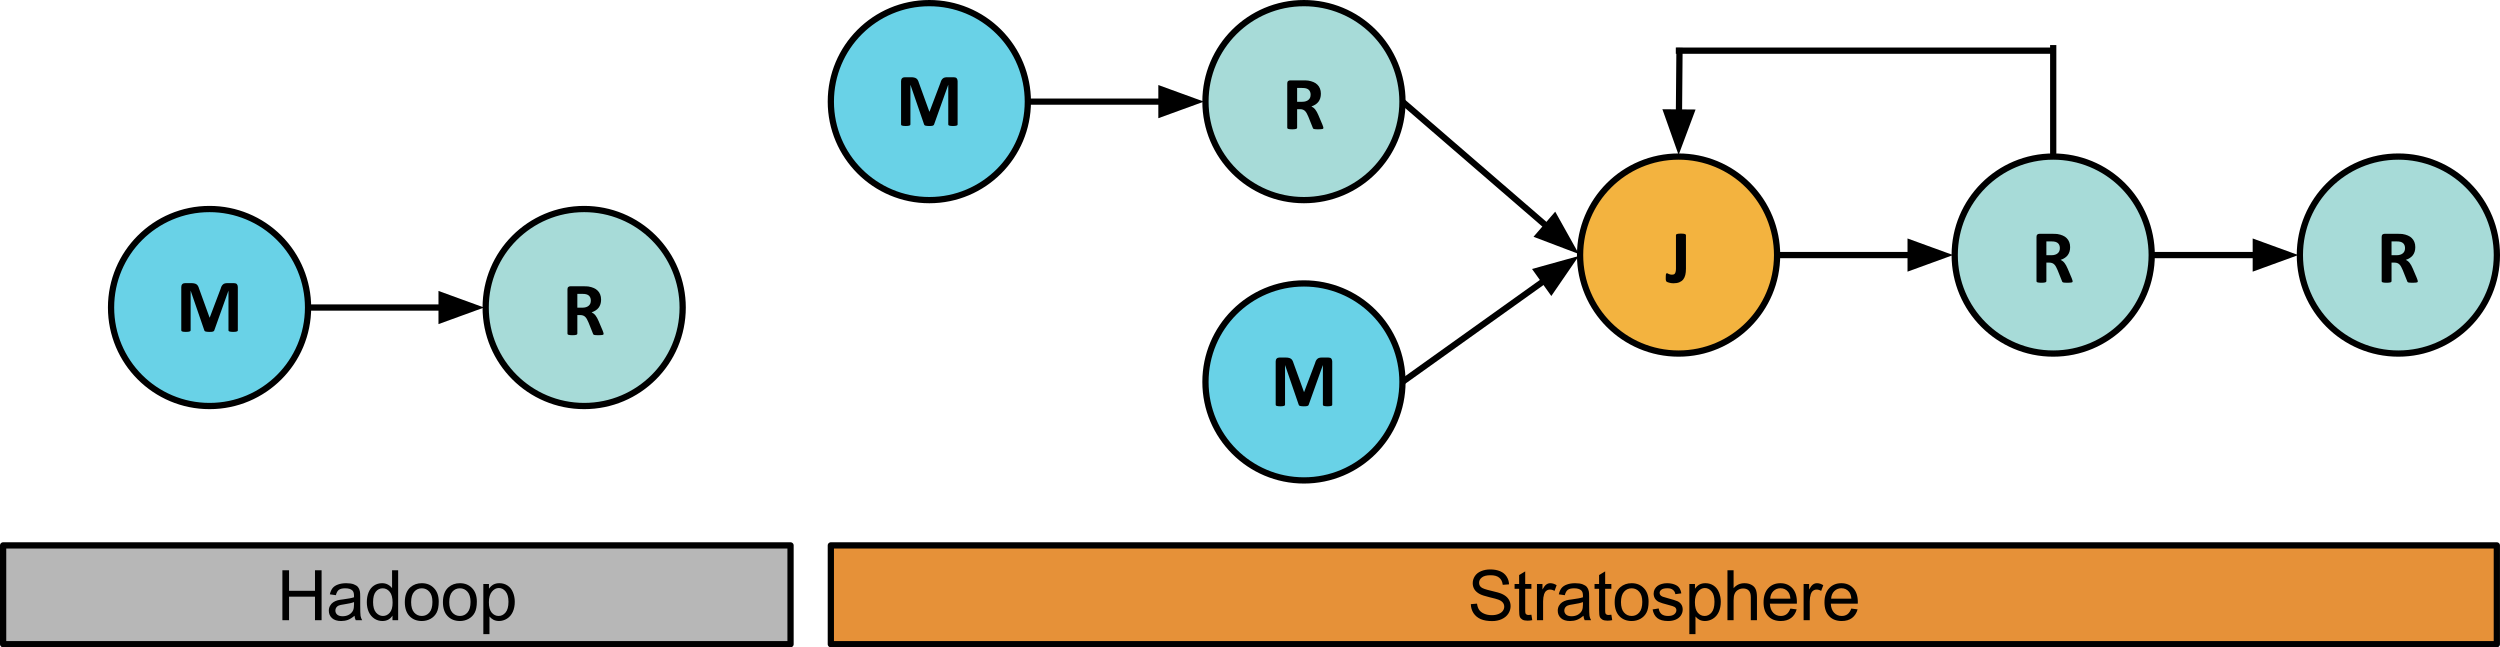 <?xml version="1.0" encoding="UTF-8" standalone="no"?>
<!-- Created with Inkscape (http://www.inkscape.org/) -->

<svg
   xmlns:dc="http://purl.org/dc/elements/1.1/"
   xmlns:cc="http://creativecommons.org/ns#"
   xmlns:rdf="http://www.w3.org/1999/02/22-rdf-syntax-ns#"
   xmlns:svg="http://www.w3.org/2000/svg"
   xmlns="http://www.w3.org/2000/svg"
   version="1.1"
   width="100%"
   height="100%"
   viewBox="0 0 799.65 207.052"
   id="svg3465"
   style="fill:none;stroke:none">
  <defs
     id="defs3586" />
  <clipPath
     id="p.0">
    <path
       d="M 0,0 765,0 765,273 0,273 0,0 z"
       id="path3468" />
  </clipPath>
  <g
     id="g5234">
    <path
       d="m 328.765,32.506 56.833,0"
       id="path3474"
       style="fill:#000000;fill-opacity:0;fill-rule:nonzero" />
    <path
       d="m 328.765,32.506 42.736,0"
       id="path3476"
       style="stroke:#000000;stroke-width:2;stroke-linecap:butt;stroke-linejoin:round" />
    <path
       d="M 371.501,36.387 382.164,32.506 371.501,28.625 z"
       id="path3478"
       style="fill:#000000;fill-rule:evenodd;stroke:#000000;stroke-width:2;stroke-linecap:butt" />
    <path
       d="m 1,174.453 251.864,0 0,31.599 -251.864,0 z"
       id="path3480"
       style="fill:#b7b7b7;fill-rule:nonzero" />
    <path
       d="m 1,174.453 251.864,0 0,31.599 -251.864,0 z"
       id="path3482"
       style="stroke:#000000;stroke-width:2;stroke-linecap:butt;stroke-linejoin:round" />
    <path
       d="m 90.326,198.382 0,-15.97 2.129,0 0,6.553 8.297,0 0,-6.553 2.111,0 0,15.97 -2.111,0 0,-7.526 -8.297,0 0,7.526 -2.129,0 z m 23.078,-1.432 q -1.101,0.936 -2.111,1.322 -1.01,0.367 -2.166,0.367 -1.891,0 -2.919,-0.918 -1.028,-0.936 -1.028,-2.386 0,-0.863 0.385,-1.56 0.385,-0.698 1.01,-1.12 0.624,-0.422 1.413,-0.642 0.587,-0.165 1.744,-0.294 2.386,-0.294 3.506,-0.679 0,-0.404 0,-0.514 0,-1.193 -0.551,-1.689 -0.753,-0.661 -2.239,-0.661 -1.377,0 -2.038,0.477 -0.661,0.477 -0.973,1.725 l -1.927,-0.275 q 0.275,-1.23 0.863,-1.982 0.606,-0.753 1.725,-1.156 1.138,-0.422 2.643,-0.422 1.487,0 2.405,0.349 0.918,0.349 1.358,0.881 0.441,0.532 0.606,1.34 0.11,0.496 0.11,1.799 l 0,2.625 q 0,2.735 0.11,3.469 0.128,0.716 0.514,1.377 l -2.056,0 q -0.312,-0.606 -0.385,-1.432 z m -0.165,-4.369 q -1.065,0.422 -3.212,0.734 -1.211,0.165 -1.707,0.385 -0.496,0.22 -0.771,0.642 -0.275,0.422 -0.275,0.936 0,0.789 0.587,1.322 0.606,0.514 1.744,0.514 1.138,0 2.019,-0.496 0.881,-0.514 1.303,-1.358 0.312,-0.679 0.312,-1.964 l 0,-0.716 z m 12.299,5.8 0,-1.468 q -1.101,1.725 -3.231,1.725 -1.377,0 -2.551,-0.753 -1.156,-0.771 -1.799,-2.129 -0.624,-1.377 -0.624,-3.157 0,-1.725 0.569,-3.139 0.587,-1.413 1.725,-2.166 1.156,-0.753 2.588,-0.753 1.046,0 1.854,0.441 0.826,0.441 1.34,1.156 l 0,-5.727 1.946,0 0,15.97 -1.817,0 z m -6.204,-5.782 q 0,2.221 0.936,3.322 0.955,1.101 2.221,1.101 1.285,0 2.184,-1.046 0.899,-1.046 0.899,-3.212 0,-2.368 -0.918,-3.469 -0.918,-1.12 -2.258,-1.12 -1.303,0 -2.184,1.065 -0.881,1.065 -0.881,3.359 z m 10.152,0 q 0,-3.212 1.799,-4.773 1.487,-1.285 3.634,-1.285 2.386,0 3.891,1.579 1.524,1.56 1.524,4.314 0,2.239 -0.679,3.524 -0.661,1.267 -1.946,1.982 -1.267,0.698 -2.79,0.698 -2.423,0 -3.928,-1.56 -1.505,-1.56 -1.505,-4.479 z m 2.019,0 q 0,2.221 0.973,3.322 0.973,1.101 2.441,1.101 1.468,0 2.423,-1.101 0.973,-1.12 0.973,-3.396 0,-2.148 -0.973,-3.249 -0.973,-1.101 -2.423,-1.101 -1.468,0 -2.441,1.101 -0.973,1.101 -0.973,3.322 z m 10.17,0 q 0,-3.212 1.799,-4.773 1.487,-1.285 3.634,-1.285 2.386,0 3.891,1.579 1.524,1.56 1.524,4.314 0,2.239 -0.679,3.524 -0.661,1.267 -1.946,1.982 -1.267,0.698 -2.79,0.698 -2.423,0 -3.928,-1.56 -1.505,-1.56 -1.505,-4.479 z m 2.019,0 q 0,2.221 0.973,3.322 0.973,1.101 2.441,1.101 1.468,0 2.423,-1.101 0.973,-1.12 0.973,-3.396 0,-2.148 -0.973,-3.249 -0.973,-1.101 -2.423,-1.101 -1.468,0 -2.441,1.101 -0.973,1.101 -0.973,3.322 z m 10.904,10.224 0,-16.025 1.799,0 0,1.505 q 0.624,-0.881 1.413,-1.322 0.808,-0.441 1.927,-0.441 1.487,0 2.625,0.771 1.138,0.753 1.707,2.148 0.587,1.395 0.587,3.047 0,1.781 -0.642,3.212 -0.642,1.413 -1.854,2.166 -1.211,0.753 -2.551,0.753 -0.991,0 -1.781,-0.404 -0.771,-0.422 -1.267,-1.046 l 0,5.635 -1.964,0 z m 1.781,-10.169 q 0,2.239 0.899,3.304 0.918,1.065 2.203,1.065 1.303,0 2.221,-1.101 0.936,-1.101 0.936,-3.433 0,-2.203 -0.918,-3.304 -0.899,-1.101 -2.166,-1.101 -1.248,0 -2.221,1.175 -0.955,1.175 -0.955,3.396 z"
       id="path3484"
       style="fill:#000000;fill-rule:nonzero" />
    <path
       d="m 265.753,174.453 532.885,0 0,31.599 -532.885,0 z"
       id="path3486"
       style="fill:#e69138;fill-rule:nonzero" />
    <path
       d="m 265.753,174.453 532.885,0 0,31.599 -532.885,0 z"
       id="path3488"
       style="stroke:#000000;stroke-width:2;stroke-linecap:butt;stroke-linejoin:round" />
    <path
       d="m 470.462,193.243 1.982,-0.165 q 0.147,1.193 0.661,1.964 0.514,0.771 1.597,1.248 1.101,0.477 2.46,0.477 1.211,0 2.129,-0.367 0.936,-0.367 1.395,-0.991 0.459,-0.624 0.459,-1.358 0,-0.753 -0.441,-1.303 -0.441,-0.569 -1.45,-0.955 -0.642,-0.257 -2.845,-0.771 -2.203,-0.532 -3.084,-1.01 -1.138,-0.606 -1.707,-1.487 -0.551,-0.881 -0.551,-1.982 0,-1.211 0.679,-2.258 0.698,-1.065 2.001,-1.597 1.322,-0.551 2.937,-0.551 1.781,0 3.139,0.569 1.358,0.569 2.074,1.689 0.734,1.101 0.789,2.515 l -2.019,0.147 q -0.165,-1.505 -1.12,-2.276 -0.936,-0.789 -2.772,-0.789 -1.909,0 -2.79,0.716 -0.881,0.698 -0.881,1.689 0,0.863 0.624,1.413 0.606,0.551 3.176,1.138 2.588,0.587 3.543,1.028 1.395,0.642 2.056,1.634 0.679,0.973 0.679,2.258 0,1.285 -0.734,2.423 -0.734,1.12 -2.111,1.744 -1.358,0.624 -3.065,0.624 -2.166,0 -3.634,-0.624 -1.468,-0.642 -2.313,-1.909 -0.826,-1.267 -0.863,-2.882 z m 19.373,3.377 0.275,1.744 q -0.826,0.165 -1.487,0.165 -1.065,0 -1.652,-0.33 -0.587,-0.349 -0.826,-0.881 -0.239,-0.551 -0.239,-2.331 l 0,-6.645 -1.45,0 0,-1.542 1.45,0 0,-2.864 1.946,-1.175 0,4.038 1.982,0 0,1.542 -1.982,0 0,6.755 q 0,0.844 0.092,1.083 0.11,0.239 0.349,0.385 0.239,0.147 0.679,0.147 0.312,0 0.863,-0.092 z m 1.776,1.762 0,-11.583 1.762,0 0,1.762 q 0.679,-1.23 1.248,-1.615 0.569,-0.404 1.267,-0.404 0.991,0 2.019,0.642 l -0.679,1.817 q -0.716,-0.422 -1.45,-0.422 -0.642,0 -1.156,0.385 -0.496,0.385 -0.716,1.065 -0.33,1.046 -0.33,2.294 l 0,6.057 -1.964,0 z m 14.879,-1.432 q -1.101,0.936 -2.111,1.322 -1.01,0.367 -2.166,0.367 -1.891,0 -2.919,-0.918 -1.028,-0.936 -1.028,-2.386 0,-0.863 0.385,-1.56 0.385,-0.698 1.01,-1.12 0.624,-0.422 1.413,-0.642 0.587,-0.165 1.744,-0.294 2.386,-0.294 3.506,-0.679 0,-0.404 0,-0.514 0,-1.193 -0.551,-1.689 -0.753,-0.661 -2.239,-0.661 -1.377,0 -2.038,0.477 -0.661,0.477 -0.973,1.725 l -1.927,-0.275 q 0.275,-1.23 0.863,-1.982 0.606,-0.753 1.725,-1.156 1.138,-0.422 2.643,-0.422 1.487,0 2.405,0.349 0.918,0.349 1.358,0.881 0.441,0.532 0.606,1.34 0.11,0.496 0.11,1.799 l 0,2.625 q 0,2.735 0.11,3.469 0.128,0.716 0.514,1.377 l -2.056,0 q -0.312,-0.606 -0.385,-1.432 z m -0.165,-4.369 q -1.065,0.422 -3.212,0.734 -1.211,0.165 -1.707,0.385 -0.496,0.22 -0.771,0.642 -0.275,0.422 -0.275,0.936 0,0.789 0.587,1.322 0.606,0.514 1.744,0.514 1.138,0 2.019,-0.496 0.881,-0.514 1.303,-1.358 0.312,-0.679 0.312,-1.964 l 0,-0.716 z m 9.087,4.038 0.275,1.744 q -0.826,0.165 -1.487,0.165 -1.065,0 -1.652,-0.33 -0.587,-0.349 -0.826,-0.881 -0.239,-0.551 -0.239,-2.331 l 0,-6.645 -1.45,0 0,-1.542 1.45,0 0,-2.864 1.946,-1.175 0,4.038 1.982,0 0,1.542 -1.982,0 0,6.755 q 0,0.844 0.092,1.083 0.11,0.239 0.349,0.385 0.239,0.147 0.679,0.147 0.312,0 0.863,-0.092 z m 1.06,-4.02 q 0,-3.212 1.799,-4.773 1.487,-1.285 3.634,-1.285 2.386,0 3.891,1.579 1.524,1.56 1.524,4.314 0,2.239 -0.679,3.524 -0.661,1.267 -1.946,1.982 -1.267,0.698 -2.79,0.698 -2.423,0 -3.928,-1.56 -1.505,-1.56 -1.505,-4.479 z m 2.019,0 q 0,2.221 0.973,3.322 0.973,1.101 2.441,1.101 1.468,0 2.423,-1.101 0.973,-1.12 0.973,-3.396 0,-2.148 -0.973,-3.249 -0.973,-1.101 -2.423,-1.101 -1.468,0 -2.441,1.101 -0.973,1.101 -0.973,3.322 z m 10.115,2.331 1.946,-0.312 q 0.165,1.175 0.899,1.799 0.753,0.606 2.093,0.606 1.358,0 2.001,-0.551 0.661,-0.551 0.661,-1.285 0,-0.661 -0.569,-1.046 -0.404,-0.257 -2.001,-0.661 -2.166,-0.551 -3.01,-0.936 -0.826,-0.404 -1.267,-1.101 -0.422,-0.716 -0.422,-1.56 0,-0.771 0.349,-1.432 0.367,-0.661 0.973,-1.101 0.459,-0.33 1.248,-0.569 0.789,-0.239 1.689,-0.239 1.377,0 2.405,0.404 1.028,0.385 1.505,1.065 0.496,0.661 0.679,1.781 l -1.909,0.257 q -0.128,-0.881 -0.771,-1.377 -0.624,-0.514 -1.762,-0.514 -1.358,0 -1.927,0.459 -0.569,0.441 -0.569,1.028 0,0.385 0.239,0.698 0.239,0.312 0.753,0.514 0.294,0.11 1.725,0.514 2.074,0.551 2.9,0.899 0.826,0.349 1.285,1.028 0.477,0.679 0.477,1.689 0,0.973 -0.569,1.854 -0.569,0.863 -1.652,1.34 -1.083,0.459 -2.441,0.459 -2.258,0 -3.451,-0.936 -1.175,-0.936 -1.505,-2.772 z m 11.748,7.893 0,-16.025 1.799,0 0,1.505 q 0.624,-0.881 1.413,-1.322 0.808,-0.441 1.927,-0.441 1.487,0 2.625,0.771 1.138,0.753 1.707,2.148 0.587,1.395 0.587,3.047 0,1.781 -0.642,3.212 -0.642,1.413 -1.854,2.166 -1.211,0.753 -2.551,0.753 -0.991,0 -1.781,-0.404 -0.771,-0.422 -1.267,-1.046 l 0,5.635 -1.964,0 z m 1.781,-10.169 q 0,2.239 0.899,3.304 0.918,1.065 2.203,1.065 1.303,0 2.221,-1.101 0.936,-1.101 0.936,-3.433 0,-2.203 -0.918,-3.304 -0.899,-1.101 -2.166,-1.101 -1.248,0 -2.221,1.175 -0.955,1.175 -0.955,3.396 z m 10.409,5.727 0,-15.97 1.964,0 0,5.727 q 1.377,-1.597 3.469,-1.597 1.285,0 2.221,0.514 0.955,0.496 1.358,1.395 0.422,0.899 0.422,2.588 l 0,7.342 -1.964,0 0,-7.342 q 0,-1.468 -0.642,-2.129 -0.642,-0.679 -1.799,-0.679 -0.881,0 -1.652,0.459 -0.753,0.441 -1.083,1.23 -0.33,0.771 -0.33,2.129 l 0,6.333 -1.964,0 z m 20.119,-3.726 2.019,0.257 q -0.477,1.762 -1.781,2.753 -1.285,0.973 -3.304,0.973 -2.533,0 -4.02,-1.56 -1.487,-1.56 -1.487,-4.387 0,-2.919 1.487,-4.534 1.505,-1.615 3.91,-1.615 2.331,0 3.8,1.579 1.468,1.579 1.468,4.46 0,0.165 -0.018,0.514 l -8.627,0 q 0.11,1.909 1.083,2.919 0.973,1.01 2.423,1.01 1.065,0 1.817,-0.551 0.771,-0.569 1.23,-1.817 z m -6.443,-3.176 6.461,0 q -0.128,-1.45 -0.734,-2.184 -0.936,-1.138 -2.441,-1.138 -1.34,0 -2.276,0.918 -0.918,0.899 -1.01,2.405 z m 10.684,6.902 0,-11.583 1.762,0 0,1.762 q 0.679,-1.23 1.248,-1.615 0.569,-0.404 1.267,-0.404 0.991,0 2.019,0.642 l -0.679,1.817 q -0.716,-0.422 -1.45,-0.422 -0.642,0 -1.156,0.385 -0.496,0.385 -0.716,1.065 -0.33,1.046 -0.33,2.294 l 0,6.057 -1.964,0 z m 15.247,-3.726 2.019,0.257 q -0.477,1.762 -1.781,2.753 -1.285,0.973 -3.304,0.973 -2.533,0 -4.02,-1.56 -1.487,-1.56 -1.487,-4.387 0,-2.919 1.487,-4.534 1.505,-1.615 3.91,-1.615 2.331,0 3.8,1.579 1.468,1.579 1.468,4.46 0,0.165 -0.018,0.514 l -8.627,0 q 0.11,1.909 1.083,2.919 0.973,1.01 2.423,1.01 1.065,0 1.817,-0.551 0.771,-0.569 1.23,-1.817 z m -6.443,-3.176 6.461,0 q -0.128,-1.45 -0.734,-2.184 -0.936,-1.138 -2.441,-1.138 -1.34,0 -2.276,0.918 -0.918,0.899 -1.01,2.405 z"
       id="path3490"
       style="fill:#000000;fill-rule:nonzero" />
    <path
       d="m 35.522,98.364 0,0 c 0,-17.4 14.106,-31.506 31.506,-31.506 l 0,0 c 8.356,0 16.37,3.319 22.278,9.228 5.909,5.909 9.228,13.922 9.228,22.278 l 0,0 c 0,17.4 -14.106,31.506 -31.506,31.506 l 0,0 c -17.4,0 -31.506,-14.106 -31.506,-31.506 z"
       id="path3492"
       style="fill:#69d2e7;fill-rule:nonzero" />
    <path
       d="m 35.522,98.364 0,0 c 0,-17.4 14.106,-31.506 31.506,-31.506 l 0,0 c 8.356,0 16.37,3.319 22.278,9.228 5.909,5.909 9.228,13.922 9.228,22.278 l 0,0 c 0,17.4 -14.106,31.506 -31.506,31.506 l 0,0 c -17.4,0 -31.506,-14.106 -31.506,-31.506 z"
       id="path3494"
       style="stroke:#000000;stroke-width:2;stroke-linecap:butt;stroke-linejoin:round" />
    <path
       d="m 76.071,105.659 q 0,0.121 -0.061,0.222 -0.061,0.081 -0.242,0.141 -0.182,0.061 -0.465,0.101 -0.283,0.04 -0.727,0.04 -0.424,0 -0.727,-0.04 -0.283,-0.04 -0.465,-0.101 -0.162,-0.061 -0.242,-0.141 -0.061,-0.101 -0.061,-0.222 l 0,-12.65 -0.02,0 -4.506,12.63 q -0.04,0.162 -0.162,0.263 -0.101,0.101 -0.283,0.162 -0.182,0.061 -0.485,0.081 -0.283,0.02 -0.687,0.02 -0.404,0 -0.687,-0.04 -0.283,-0.02 -0.485,-0.081 -0.182,-0.081 -0.303,-0.162 -0.101,-0.101 -0.121,-0.242 l -4.345,-12.63 -0.02,0 0,12.65 q 0,0.121 -0.081,0.222 -0.061,0.081 -0.242,0.141 -0.182,0.061 -0.465,0.101 -0.283,0.04 -0.727,0.04 -0.424,0 -0.727,-0.04 -0.283,-0.04 -0.465,-0.101 -0.162,-0.061 -0.222,-0.141 -0.061,-0.101 -0.061,-0.222 l 0,-13.842 q 0,-0.606 0.323,-0.93 0.323,-0.323 0.869,-0.323 l 2.061,0 q 0.546,0 0.93,0.101 0.404,0.081 0.687,0.283 0.303,0.202 0.485,0.546 0.202,0.344 0.344,0.849 l 3.354,9.255 0.04,0 3.496,-9.235 q 0.141,-0.505 0.323,-0.849 0.202,-0.344 0.445,-0.546 0.242,-0.222 0.566,-0.303 0.344,-0.101 0.788,-0.101 l 2.122,0 q 0.323,0 0.566,0.081 0.242,0.081 0.384,0.242 0.141,0.162 0.222,0.404 0.081,0.222 0.081,0.525 l 0,13.842 z"
       id="path3496"
       style="fill:#000000;fill-rule:nonzero" />
    <path
       d="m 155.349,98.364 0,0 c 0,-17.4 14.106,-31.506 31.506,-31.506 l 0,0 c 8.356,0 16.37,3.319 22.278,9.228 5.909,5.909 9.228,13.922 9.228,22.278 l 0,0 c 0,17.4 -14.106,31.506 -31.506,31.506 l 0,0 c -17.4,0 -31.506,-14.106 -31.506,-31.506 z"
       id="path3498"
       style="fill:#a7dbd8;fill-rule:nonzero" />
    <path
       d="m 155.349,98.364 0,0 c 0,-17.4 14.106,-31.506 31.506,-31.506 l 0,0 c 8.356,0 16.37,3.319 22.278,9.228 5.909,5.909 9.228,13.922 9.228,22.278 l 0,0 c 0,17.4 -14.106,31.506 -31.506,31.506 l 0,0 c -17.4,0 -31.506,-14.106 -31.506,-31.506 z"
       id="path3500"
       style="stroke:#000000;stroke-width:2;stroke-linecap:butt;stroke-linejoin:round" />
    <path
       d="m 193.073,106.748 q 0,0.128 -0.055,0.22 -0.055,0.092 -0.239,0.147 -0.165,0.055 -0.514,0.073 -0.349,0.037 -0.955,0.037 -0.514,0 -0.826,-0.037 -0.294,-0.018 -0.477,-0.073 -0.165,-0.073 -0.239,-0.165 -0.073,-0.11 -0.11,-0.257 l -1.395,-3.488 q -0.257,-0.587 -0.496,-1.046 -0.239,-0.459 -0.532,-0.753 -0.294,-0.312 -0.679,-0.459 -0.385,-0.165 -0.899,-0.165 l -0.991,0 0,5.929 q 0,0.128 -0.073,0.22 -0.073,0.092 -0.257,0.165 -0.184,0.055 -0.496,0.092 -0.294,0.037 -0.753,0.037 -0.459,0 -0.771,-0.037 -0.312,-0.037 -0.496,-0.092 -0.184,-0.073 -0.257,-0.165 -0.055,-0.092 -0.055,-0.22 l 0,-14.152 q 0,-0.532 0.257,-0.753 0.275,-0.239 0.679,-0.239 l 4.038,0 q 0.606,0 0.991,0.018 0.404,0.018 0.734,0.055 0.936,0.147 1.689,0.477 0.753,0.312 1.267,0.844 0.532,0.514 0.808,1.23 0.294,0.716 0.294,1.652 0,0.771 -0.202,1.432 -0.202,0.642 -0.587,1.156 -0.385,0.496 -0.955,0.863 -0.569,0.367 -1.285,0.606 0.349,0.165 0.642,0.404 0.312,0.239 0.587,0.587 0.275,0.349 0.514,0.789 0.239,0.441 0.477,0.991 l 1.303,3.065 q 0.184,0.459 0.239,0.679 0.073,0.202 0.073,0.33 z m -4.093,-10.591 q 0,-0.771 -0.349,-1.285 -0.349,-0.532 -1.138,-0.753 -0.239,-0.055 -0.551,-0.092 -0.312,-0.037 -0.844,-0.037 l -1.432,0 0,4.424 1.615,0 q 0.679,0 1.175,-0.165 0.514,-0.165 0.844,-0.459 0.349,-0.294 0.514,-0.698 0.165,-0.422 0.165,-0.936 z"
       id="path3502"
       style="fill:#000000;fill-rule:nonzero" />
    <path
       d="m 98.534,98.364 56.815,0"
       id="path3504"
       style="fill:#000000;fill-opacity:0;fill-rule:nonzero" />
    <path
       d="m 98.534,98.364 42.717,0"
       id="path3506"
       style="stroke:#000000;stroke-width:2;stroke-linecap:butt;stroke-linejoin:round" />
    <path
       d="m 141.251,102.245 10.662,-3.881 -10.662,-3.881 z"
       id="path3508"
       style="fill:#000000;fill-rule:evenodd;stroke:#000000;stroke-width:2;stroke-linecap:butt" />
    <path
       d="m 265.753,32.506 0,0 C 265.753,15.106 279.859,1 297.259,1 l 0,0 c 8.356,0 16.37,3.319 22.278,9.228 5.909,5.909 9.228,13.922 9.228,22.278 l 0,0 c 0,17.4 -14.106,31.506 -31.506,31.506 l 0,0 c -17.4,0 -31.506,-14.106 -31.506,-31.506 z"
       id="path3510"
       style="fill:#69d2e7;fill-rule:nonzero" />
    <path
       d="m 265.753,32.506 0,0 C 265.753,15.106 279.859,1 297.259,1 l 0,0 c 8.356,0 16.37,3.319 22.278,9.228 5.909,5.909 9.228,13.922 9.228,22.278 l 0,0 c 0,17.4 -14.106,31.506 -31.506,31.506 l 0,0 c -17.4,0 -31.506,-14.106 -31.506,-31.506 z"
       id="path3512"
       style="stroke:#000000;stroke-width:2;stroke-linecap:butt;stroke-linejoin:round" />
    <path
       d="m 306.302,39.801 q 0,0.121 -0.061,0.222 -0.061,0.081 -0.242,0.141 -0.182,0.061 -0.465,0.101 -0.283,0.04 -0.727,0.04 -0.424,0 -0.727,-0.04 -0.283,-0.04 -0.465,-0.101 -0.162,-0.061 -0.242,-0.141 -0.061,-0.101 -0.061,-0.222 l 0,-12.65 -0.02,0 -4.506,12.63 q -0.04,0.162 -0.162,0.263 -0.101,0.101 -0.283,0.162 -0.182,0.061 -0.485,0.081 -0.283,0.02 -0.687,0.02 -0.404,0 -0.687,-0.04 -0.283,-0.02 -0.485,-0.081 -0.182,-0.081 -0.303,-0.162 -0.101,-0.101 -0.121,-0.242 l -4.345,-12.63 -0.02,0 0,12.65 q 0,0.121 -0.081,0.222 -0.061,0.081 -0.242,0.141 -0.182,0.061 -0.465,0.101 -0.283,0.04 -0.727,0.04 -0.424,0 -0.727,-0.04 -0.283,-0.04 -0.465,-0.101 -0.162,-0.061 -0.222,-0.141 -0.061,-0.101 -0.061,-0.222 l 0,-13.842 q 0,-0.606 0.323,-0.93 0.323,-0.323 0.869,-0.323 l 2.061,0 q 0.546,0 0.93,0.101 0.404,0.081 0.687,0.283 0.303,0.202 0.485,0.546 0.202,0.344 0.344,0.849 l 3.354,9.255 0.04,0 3.496,-9.235 q 0.141,-0.505 0.323,-0.849 0.202,-0.344 0.445,-0.546 0.242,-0.222 0.566,-0.303 0.344,-0.101 0.788,-0.101 l 2.122,0 q 0.323,0 0.566,0.081 0.242,0.081 0.384,0.242 0.141,0.162 0.222,0.404 0.081,0.222 0.081,0.525 l 0,13.842 z"
       id="path3514"
       style="fill:#000000;fill-rule:nonzero" />
    <path
       d="m 385.58,32.506 0,0 C 385.58,15.106 399.686,1 417.086,1 l 0,0 c 8.356,0 16.37,3.319 22.278,9.228 5.909,5.909 9.228,13.922 9.228,22.278 l 0,0 c 0,17.4 -14.106,31.506 -31.506,31.506 l 0,0 c -17.4,0 -31.506,-14.106 -31.506,-31.506 z"
       id="path3516"
       style="fill:#a7dbd8;fill-rule:nonzero" />
    <path
       d="m 385.58,32.506 0,0 C 385.58,15.106 399.686,1 417.086,1 l 0,0 c 8.356,0 16.37,3.319 22.278,9.228 5.909,5.909 9.228,13.922 9.228,22.278 l 0,0 c 0,17.4 -14.106,31.506 -31.506,31.506 l 0,0 c -17.4,0 -31.506,-14.106 -31.506,-31.506 z"
       id="path3518"
       style="stroke:#000000;stroke-width:2;stroke-linecap:butt;stroke-linejoin:round" />
    <path
       d="m 423.304,40.89 q 0,0.128 -0.055,0.22 -0.055,0.092 -0.239,0.147 -0.165,0.055 -0.514,0.073 -0.349,0.037 -0.955,0.037 -0.514,0 -0.826,-0.037 -0.294,-0.018 -0.477,-0.073 -0.165,-0.073 -0.239,-0.165 -0.073,-0.11 -0.11,-0.257 l -1.395,-3.488 q -0.257,-0.587 -0.496,-1.046 -0.239,-0.459 -0.532,-0.753 -0.294,-0.312 -0.679,-0.459 -0.385,-0.165 -0.899,-0.165 l -0.991,0 0,5.929 q 0,0.128 -0.073,0.22 -0.073,0.092 -0.257,0.165 -0.184,0.055 -0.496,0.092 -0.294,0.037 -0.753,0.037 -0.459,0 -0.771,-0.037 -0.312,-0.037 -0.496,-0.092 -0.184,-0.073 -0.257,-0.165 -0.055,-0.092 -0.055,-0.22 l 0,-14.152 q 0,-0.532 0.257,-0.753 0.275,-0.239 0.679,-0.239 l 4.038,0 q 0.606,0 0.991,0.018 0.404,0.018 0.734,0.055 0.936,0.147 1.689,0.477 0.753,0.312 1.267,0.844 0.532,0.514 0.808,1.23 0.294,0.716 0.294,1.652 0,0.771 -0.202,1.432 -0.202,0.642 -0.587,1.156 -0.385,0.496 -0.955,0.863 -0.569,0.367 -1.285,0.606 0.349,0.165 0.642,0.404 0.312,0.239 0.587,0.587 0.275,0.349 0.514,0.789 0.239,0.441 0.477,0.991 l 1.303,3.065 q 0.184,0.459 0.239,0.679 0.073,0.202 0.073,0.33 z m -4.093,-10.591 q 0,-0.771 -0.349,-1.285 -0.349,-0.532 -1.138,-0.753 -0.239,-0.055 -0.551,-0.092 -0.312,-0.037 -0.844,-0.037 l -1.432,0 0,4.424 1.615,0 q 0.679,0 1.175,-0.165 0.514,-0.165 0.844,-0.459 0.349,-0.294 0.514,-0.698 0.165,-0.422 0.165,-0.936 z"
       id="path3520"
       style="fill:#000000;fill-rule:nonzero" />
    <path
       d="m 505.407,81.585 0,0 c 0,-17.4 14.106,-31.506 31.506,-31.506 l 0,0 c 8.356,0 16.37,3.319 22.278,9.228 5.909,5.909 9.228,13.922 9.228,22.278 l 0,0 c 0,17.4 -14.106,31.506 -31.506,31.506 l 0,0 c -17.4,0 -31.506,-14.106 -31.506,-31.506 z"
       id="path3522"
       style="fill:#f3b33f;fill-rule:nonzero" />
    <path
       d="m 505.407,81.585 0,0 c 0,-17.4 14.106,-31.506 31.506,-31.506 l 0,0 c 8.356,0 16.37,3.319 22.278,9.228 5.909,5.909 9.228,13.922 9.228,22.278 l 0,0 c 0,17.4 -14.106,31.506 -31.506,31.506 l 0,0 c -17.4,0 -31.506,-14.106 -31.506,-31.506 z"
       id="path3524"
       style="stroke:#000000;stroke-width:2;stroke-linecap:butt;stroke-linejoin:round" />
    <path
       d="m 539.264,86.04 q 0,1.046 -0.202,1.909 -0.202,0.844 -0.679,1.45 -0.477,0.587 -1.248,0.899 -0.771,0.312 -1.891,0.312 -0.367,0 -0.734,-0.055 -0.349,-0.055 -0.642,-0.147 -0.294,-0.073 -0.514,-0.165 -0.22,-0.092 -0.294,-0.165 -0.073,-0.092 -0.128,-0.165 -0.037,-0.092 -0.073,-0.22 -0.037,-0.147 -0.055,-0.349 0,-0.22 0,-0.532 0,-0.404 0.018,-0.679 0.018,-0.294 0.055,-0.459 0.055,-0.165 0.128,-0.22 0.073,-0.073 0.202,-0.073 0.11,0 0.239,0.092 0.147,0.073 0.33,0.165 0.184,0.073 0.422,0.147 0.239,0.073 0.569,0.073 0.33,0 0.569,-0.073 0.257,-0.092 0.404,-0.312 0.165,-0.239 0.239,-0.606 0.092,-0.367 0.092,-0.955 l 0,-10.72 q 0,-0.11 0.073,-0.202 0.092,-0.092 0.257,-0.147 0.184,-0.073 0.496,-0.092 0.312,-0.037 0.771,-0.037 0.459,0 0.753,0.037 0.312,0.018 0.496,0.092 0.184,0.055 0.257,0.147 0.092,0.092 0.092,0.202 l 0,10.848 z"
       id="path3526"
       style="fill:#000000;fill-rule:nonzero" />
    <path
       d="m 385.58,122.164 0,0 c 0,-17.4 14.106,-31.506 31.506,-31.506 l 0,0 c 8.356,0 16.37,3.319 22.278,9.228 5.909,5.909 9.228,13.922 9.228,22.278 l 0,0 c 0,17.4 -14.106,31.506 -31.506,31.506 l 0,0 c -17.4,0 -31.506,-14.106 -31.506,-31.506 z"
       id="path3528"
       style="fill:#69d2e7;fill-rule:nonzero" />
    <path
       d="m 385.58,122.164 0,0 c 0,-17.4 14.106,-31.506 31.506,-31.506 l 0,0 c 8.356,0 16.37,3.319 22.278,9.228 5.909,5.909 9.228,13.922 9.228,22.278 l 0,0 c 0,17.4 -14.106,31.506 -31.506,31.506 l 0,0 c -17.4,0 -31.506,-14.106 -31.506,-31.506 z"
       id="path3530"
       style="stroke:#000000;stroke-width:2;stroke-linecap:butt;stroke-linejoin:round" />
    <path
       d="m 426.129,129.459 q 0,0.121 -0.061,0.222 -0.061,0.081 -0.242,0.141 -0.182,0.061 -0.465,0.101 -0.283,0.04 -0.727,0.04 -0.424,0 -0.727,-0.04 -0.283,-0.04 -0.465,-0.101 -0.162,-0.061 -0.242,-0.141 -0.061,-0.101 -0.061,-0.222 l 0,-12.65 -0.02,0 -4.506,12.63 q -0.04,0.162 -0.162,0.263 -0.101,0.101 -0.283,0.162 -0.182,0.061 -0.485,0.081 -0.283,0.02 -0.687,0.02 -0.404,0 -0.687,-0.04 -0.283,-0.02 -0.485,-0.081 -0.182,-0.081 -0.303,-0.162 -0.101,-0.101 -0.121,-0.242 l -4.345,-12.63 -0.02,0 0,12.65 q 0,0.121 -0.081,0.222 -0.061,0.081 -0.242,0.141 -0.182,0.061 -0.465,0.101 -0.283,0.04 -0.727,0.04 -0.424,0 -0.727,-0.04 -0.283,-0.04 -0.465,-0.101 -0.162,-0.061 -0.222,-0.141 -0.061,-0.101 -0.061,-0.222 l 0,-13.842 q 0,-0.606 0.323,-0.93 0.323,-0.323 0.869,-0.323 l 2.061,0 q 0.546,0 0.93,0.101 0.404,0.081 0.687,0.283 0.303,0.202 0.485,0.546 0.202,0.344 0.344,0.849 l 3.354,9.255 0.04,0 3.496,-9.235 q 0.141,-0.505 0.323,-0.849 0.202,-0.344 0.445,-0.546 0.242,-0.222 0.566,-0.303 0.344,-0.101 0.788,-0.101 l 2.122,0 q 0.323,0 0.566,0.081 0.242,0.081 0.384,0.242 0.141,0.162 0.222,0.404 0.081,0.222 0.081,0.525 l 0,13.842 z"
       id="path3532"
       style="fill:#000000;fill-rule:nonzero" />
    <path
       d="m 448.592,32.506 56.815,49.078"
       id="path3534"
       style="fill:#000000;fill-opacity:0;fill-rule:nonzero" />
    <path
       d="m 448.592,32.506 46.147,39.863"
       id="path3536"
       style="stroke:#000000;stroke-width:2;stroke-linecap:butt;stroke-linejoin:round" />
    <path
       d="m 492.202,75.306 10.606,4.033 -5.532,-9.907 z"
       id="path3538"
       style="fill:#000000;fill-rule:evenodd;stroke:#000000;stroke-width:2;stroke-linecap:butt" />
    <path
       d="M 448.592,122.164 505.407,81.585"
       id="path3540"
       style="fill:#000000;fill-opacity:0;fill-rule:nonzero" />
    <path
       d="M 448.592,122.164 493.935,89.778"
       id="path3542"
       style="stroke:#000000;stroke-width:2;stroke-linecap:butt;stroke-linejoin:round" />
    <path
       d="m 496.191,92.936 6.421,-9.355 -10.932,3.039 z"
       id="path3544"
       style="fill:#000000;fill-rule:evenodd;stroke:#000000;stroke-width:2;stroke-linecap:butt" />
    <path
       d="m 625.234,81.585 0,0 c 0,-17.4 14.106,-31.506 31.506,-31.506 l 0,0 c 8.356,0 16.37,3.319 22.278,9.228 5.909,5.909 9.228,13.922 9.228,22.278 l 0,0 c 0,17.4 -14.106,31.506 -31.506,31.506 l 0,0 c -17.4,0 -31.506,-14.106 -31.506,-31.506 z"
       id="path3546"
       style="fill:#a7dbd8;fill-rule:nonzero" />
    <path
       d="m 625.234,81.585 0,0 c 0,-17.4 14.106,-31.506 31.506,-31.506 l 0,0 c 8.356,0 16.37,3.319 22.278,9.228 5.909,5.909 9.228,13.922 9.228,22.278 l 0,0 c 0,17.4 -14.106,31.506 -31.506,31.506 l 0,0 c -17.4,0 -31.506,-14.106 -31.506,-31.506 z"
       id="path3548"
       style="stroke:#000000;stroke-width:2;stroke-linecap:butt;stroke-linejoin:round" />
    <path
       d="m 662.958,89.968 q 0,0.128 -0.055,0.22 -0.055,0.092 -0.239,0.147 -0.165,0.055 -0.514,0.073 -0.349,0.037 -0.955,0.037 -0.514,0 -0.826,-0.037 -0.294,-0.018 -0.477,-0.073 -0.165,-0.073 -0.239,-0.165 -0.073,-0.11 -0.11,-0.257 l -1.395,-3.488 q -0.257,-0.587 -0.496,-1.046 -0.239,-0.459 -0.532,-0.753 -0.294,-0.312 -0.679,-0.459 -0.385,-0.165 -0.899,-0.165 l -0.991,0 0,5.929 q 0,0.128 -0.073,0.22 -0.073,0.092 -0.257,0.165 -0.184,0.055 -0.496,0.092 -0.294,0.037 -0.753,0.037 -0.459,0 -0.771,-0.037 -0.312,-0.037 -0.496,-0.092 -0.184,-0.073 -0.257,-0.165 -0.055,-0.092 -0.055,-0.22 l 0,-14.152 q 0,-0.532 0.257,-0.753 0.275,-0.239 0.679,-0.239 l 4.038,0 q 0.606,0 0.991,0.018 0.404,0.018 0.734,0.055 0.936,0.147 1.689,0.477 0.753,0.312 1.267,0.844 0.532,0.514 0.808,1.23 0.294,0.716 0.294,1.652 0,0.771 -0.202,1.432 -0.202,0.642 -0.587,1.156 -0.385,0.496 -0.955,0.863 -0.569,0.367 -1.285,0.606 0.349,0.165 0.642,0.404 0.312,0.239 0.587,0.587 0.275,0.349 0.514,0.789 0.239,0.441 0.477,0.991 l 1.303,3.065 q 0.184,0.459 0.239,0.679 0.073,0.202 0.073,0.33 z M 658.865,79.377 q 0,-0.771 -0.349,-1.285 -0.349,-0.532 -1.138,-0.753 -0.239,-0.055 -0.551,-0.092 -0.312,-0.037 -0.844,-0.037 l -1.432,0 0,4.424 1.615,0 q 0.679,0 1.175,-0.165 0.514,-0.165 0.844,-0.459 0.349,-0.294 0.514,-0.698 0.165,-0.422 0.165,-0.936 z"
       id="path3550"
       style="fill:#000000;fill-rule:nonzero" />
    <path
       d="m 568.419,81.585 56.815,0"
       id="path3552"
       style="fill:#000000;fill-opacity:0;fill-rule:nonzero" />
    <path
       d="m 568.419,81.585 42.717,0"
       id="path3554"
       style="stroke:#000000;stroke-width:2;stroke-linecap:butt;stroke-linejoin:round" />
    <path
       d="m 611.137,85.465 10.662,-3.881 -10.662,-3.881 z"
       id="path3556"
       style="fill:#000000;fill-rule:evenodd;stroke:#000000;stroke-width:2;stroke-linecap:butt" />
    <path
       d="m 735.638,81.585 0,0 c 0,-17.4 14.106,-31.506 31.506,-31.506 l 0,0 c 8.356,0 16.37,3.319 22.278,9.228 5.909,5.909 9.228,13.922 9.228,22.278 l 0,0 c 0,17.4 -14.106,31.506 -31.506,31.506 l 0,0 c -17.4,0 -31.506,-14.106 -31.506,-31.506 z"
       id="path3558"
       style="fill:#a7dbd8;fill-rule:nonzero" />
    <path
       d="m 735.638,81.585 0,0 c 0,-17.4 14.106,-31.506 31.506,-31.506 l 0,0 c 8.356,0 16.37,3.319 22.278,9.228 5.909,5.909 9.228,13.922 9.228,22.278 l 0,0 c 0,17.4 -14.106,31.506 -31.506,31.506 l 0,0 c -17.4,0 -31.506,-14.106 -31.506,-31.506 z"
       id="path3560"
       style="stroke:#000000;stroke-width:2;stroke-linecap:butt;stroke-linejoin:round" />
    <path
       d="m 773.363,89.968 q 0,0.128 -0.055,0.22 -0.055,0.092 -0.239,0.147 -0.165,0.055 -0.514,0.073 -0.349,0.037 -0.955,0.037 -0.514,0 -0.826,-0.037 -0.294,-0.018 -0.477,-0.073 -0.165,-0.073 -0.239,-0.165 -0.073,-0.11 -0.11,-0.257 l -1.395,-3.488 q -0.257,-0.587 -0.496,-1.046 -0.239,-0.459 -0.532,-0.753 -0.294,-0.312 -0.679,-0.459 -0.385,-0.165 -0.899,-0.165 l -0.991,0 0,5.929 q 0,0.128 -0.073,0.22 -0.073,0.092 -0.257,0.165 -0.184,0.055 -0.496,0.092 -0.294,0.037 -0.753,0.037 -0.459,0 -0.771,-0.037 -0.312,-0.037 -0.496,-0.092 -0.184,-0.073 -0.257,-0.165 -0.055,-0.092 -0.055,-0.22 l 0,-14.152 q 0,-0.532 0.257,-0.753 0.275,-0.239 0.679,-0.239 l 4.038,0 q 0.606,0 0.991,0.018 0.404,0.018 0.734,0.055 0.936,0.147 1.689,0.477 0.753,0.312 1.267,0.844 0.532,0.514 0.808,1.23 0.294,0.716 0.294,1.652 0,0.771 -0.202,1.432 -0.202,0.642 -0.587,1.156 -0.385,0.496 -0.955,0.863 -0.569,0.367 -1.285,0.606 0.349,0.165 0.642,0.404 0.312,0.239 0.587,0.587 0.275,0.349 0.514,0.789 0.239,0.441 0.477,0.991 l 1.303,3.065 q 0.184,0.459 0.239,0.679 0.073,0.202 0.073,0.33 z M 769.269,79.377 q 0,-0.771 -0.349,-1.285 -0.349,-0.532 -1.138,-0.753 -0.239,-0.055 -0.551,-0.092 -0.312,-0.037 -0.844,-0.037 l -1.432,0 0,4.424 1.615,0 q 0.679,0 1.175,-0.165 0.514,-0.165 0.844,-0.459 0.349,-0.294 0.514,-0.698 0.165,-0.422 0.165,-0.936 z"
       id="path3562"
       style="fill:#000000;fill-rule:nonzero" />
    <path
       d="m 688.246,81.585 47.392,0"
       id="path3564"
       style="fill:#000000;fill-opacity:0;fill-rule:nonzero" />
    <path
       d="m 688.246,81.585 33.295,0"
       id="path3566"
       style="stroke:#000000;stroke-width:2;stroke-linecap:butt;stroke-linejoin:round" />
    <path
       d="m 721.541,85.465 10.662,-3.881 -10.662,-3.881 z"
       id="path3568"
       style="fill:#000000;fill-rule:evenodd;stroke:#000000;stroke-width:2;stroke-linecap:butt" />
    <path
       d="m 656.74,50.078 0,-35.669"
       id="path3570"
       style="fill:#000000;fill-opacity:0;fill-rule:nonzero" />
    <path
       d="m 656.74,50.078 0,-35.669"
       id="path3572"
       style="stroke:#000000;stroke-width:2;stroke-linecap:butt;stroke-linejoin:round" />
    <path
       d="m 537.209,15.298 -0.296,34.781"
       id="path3574"
       style="fill:#000000;fill-opacity:0;fill-rule:nonzero" />
    <path
       d="m 537.209,15.298 -0.176,20.684"
       id="path3576"
       style="stroke:#000000;stroke-width:2;stroke-linecap:butt;stroke-linejoin:round" />
    <path
       d="m 533.152,35.949 3.79,10.695 3.971,-10.629 z"
       id="path3578"
       style="fill:#000000;fill-rule:evenodd;stroke:#000000;stroke-width:2;stroke-linecap:butt" />
    <path
       d="m 657.61,16.204 -121.585,0"
       id="path3580"
       style="fill:#000000;fill-opacity:0;fill-rule:nonzero" />
    <path
       d="m 657.61,16.204 -121.585,0"
       id="path3582"
       style="stroke:#000000;stroke-width:2;stroke-linecap:butt;stroke-linejoin:round" />
  </g>
</svg>
